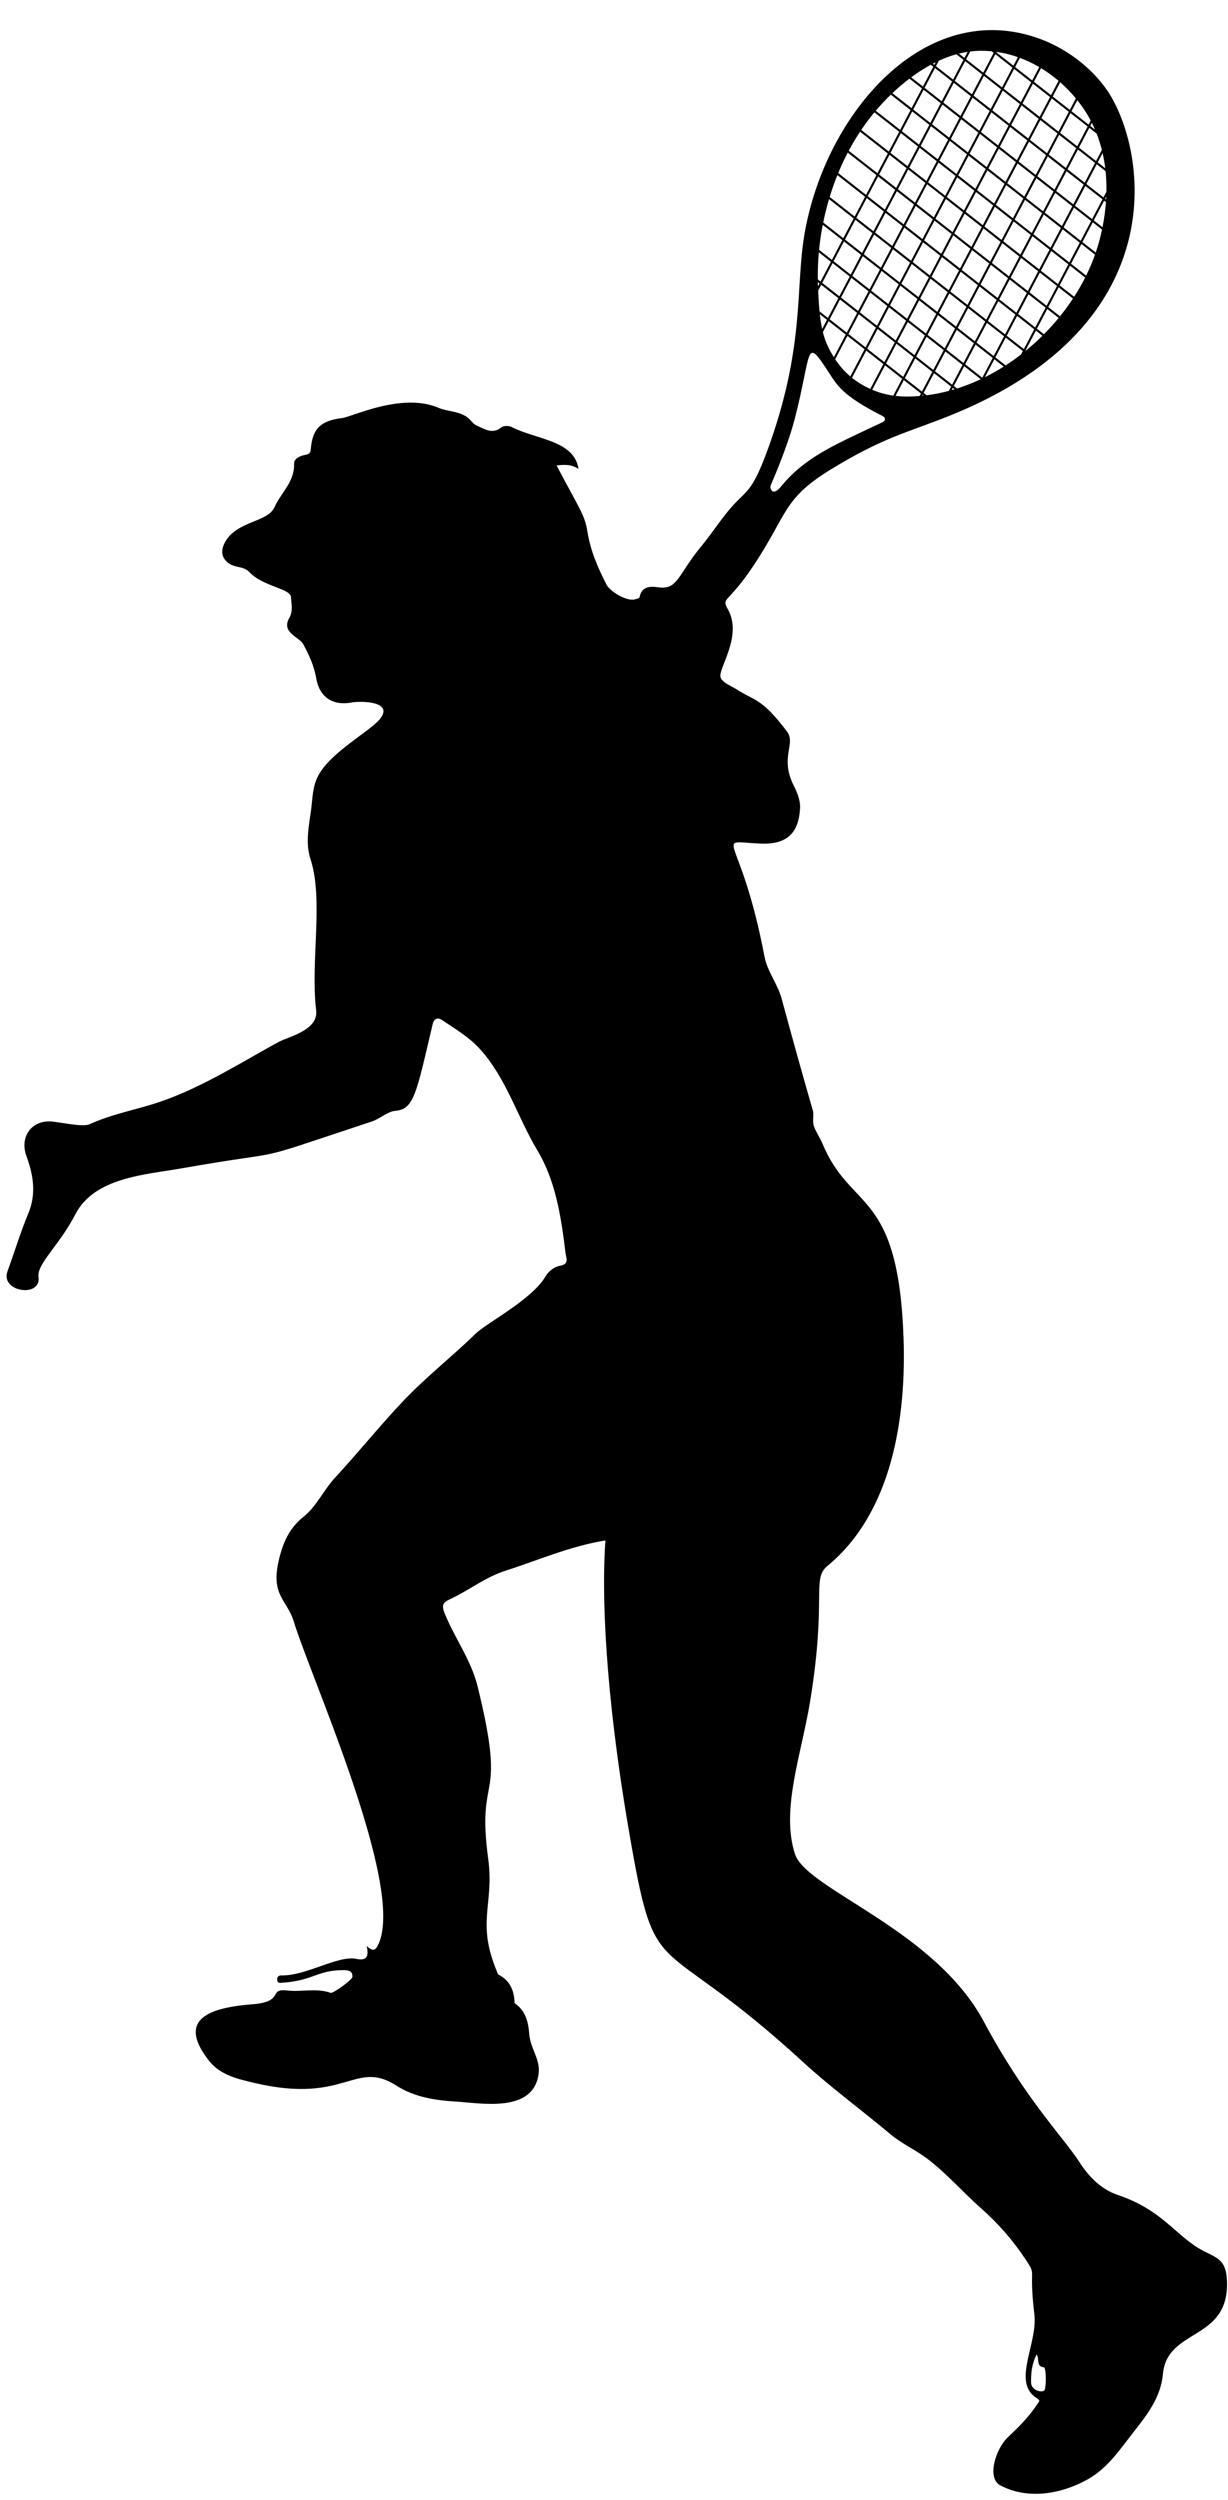 <?xml version="1.0" encoding="UTF-8"?><svg xmlns="http://www.w3.org/2000/svg" xmlns:xlink="http://www.w3.org/1999/xlink" height="1623.7" preserveAspectRatio="xMidYMid meet" version="1.0" viewBox="12.3 -5.7 797.9 1623.7" width="797.9" zoomAndPan="magnify"><g id="change1_1"><path d="M794.63,1456.303c-17.72-8.901-26.274-26.534-55.922-36.491c-11.434-3.84-19.239-12.349-25.335-21.794 c-10.082-15.62-34.895-40.5-61.83-90.835c-32.2-60.175-115.382-85.828-122.757-108.938c-9.24-28.951,4.327-64.794,9.99-99.634 c10.851-66.758,0.716-78.776,11.182-87.386c42.089-34.623,51.234-96.41,49.425-148.034c-3.406-97.219-34.298-81.74-52.68-126.222 c-1.461-3.536-4.691-8.342-5.675-11.677c-0.91-3.085,0.143-7.349-0.504-9.581c-7.19-24.815-13.46-47.441-20.287-72.616 c-2.702-9.965-9.336-17.796-11.182-27.483c-15.821-83.053-34.714-74.755-2.51-73.452c16.577,0.671,24.64-6.312,25.593-22.819 c0.305-5.28-1.846-10.343-4.173-15.012c-9.188-18.433,1.715-26.982-4.312-34.97c-16.411-21.749-21.038-19.873-32.318-27.126 c-3.808-2.448-9.261-4.318-10.774-7.83c-2.264-5.254,14.548-26.679,4.756-44.309c-4.503-8.108-0.067-3.561,16.17-27.848 c22.644-33.872,19.158-43.735,50.242-62.836c34.631-21.287,50.198-24.146,77.467-35.074 c149.54-59.877,127.242-175.531,102.291-211.657c-10.092-14.61-27.251-27.997-47.009-34.371 C610.021-5.716,546.741,71.547,534.62,148.805c-5.407,34.445,0.471,72.165-23.756,138.154 c-10.364,28.228-13.676,25.479-24.016,37.521c-6.719,7.825-12.396,16.773-18.978,24.718c-15.595,18.824-14.977,28.511-28.355,26.445 c-4.116-0.636-10.274-0.712-11.568,6.194c-0.211,1.125-1.679,1.225-2.773,1.605c-5.365,1.866-16.507-5.069-18.692-9.294 c-5.638-10.905-10.494-22.096-12.461-34.39c-1.716-10.722-4.063-12.989-20.1-43.184c5.158-0.568,9.492-0.844,14.261,2.25 c-2.778-18.701-27.61-19.023-43.484-27.233c-1.756-0.908-5.183-0.907-6.585,0.225c-5.971,4.822-11.01,1.01-16.151-1.174 c-2.381-1.011-3.682-3.619-5.886-5.249c-5.76-4.258-12.858-3.686-18.87-6.259c-23.756-10.166-56.075,5.875-62.501,6.648 c-14.088,1.693-19.391,6.87-20.474,20.274c-0.227,2.809-1.493,3.241-3.671,3.671c-3.39,0.669-7.278,2.241-7.173,5.844 c0.34,11.7-8.565,18.772-12.751,28.142c-4.411,9.873-24.061,8.735-31.882,22.286c-2.875,4.982-3.099,9.684,1.478,13.628 c4.146,3.572,10.293,2.177,13.91,6.035c9.264,9.881,26.966,10.605,27.262,16.589c0.221,4.461,1.417,8.888-1.103,13.286 c-5.532,9.653,6.428,12.342,9.03,17.128c3.806,7.001,7.028,14.033,8.416,22.067c2.138,12.37,10.644,18.043,23.107,15.788 c5.847-1.058,27.761-0.916,18.256,10.791c-6.481,7.982-31.859,21.355-40.023,36.706c-3.822,7.188-3.656,14.827-4.675,22.361 c-1.43,10.56-3.791,21.275-0.383,31.77c8.706,26.811-0.135,66.042,3.705,98.425c1.509,12.724-18.139,17.119-23.795,20.106 c-19.428,10.26-48.711,29.23-77.177,39.005c-15.24,5.234-31.394,7.909-46.222,14.711c-4.714,2.162-20.852-1.766-26.035-1.834 c-12.385-0.162-19.331,10.677-15.073,22.369c4.408,12.104,6.658,24.372,1.332,37.215c-5.125,12.358-9.029,25.219-13.608,37.808 c-4.855,13.347,22.107,17.477,20.17,3.485c-1.148-8.289,13.703-20.621,23.921-40.49c12.39-24.092,45.508-25.741,69.113-29.897 c76.403-13.451,37.012-1.725,123.478-30.398c5.387-1.786,10.299-6.524,15.264-6.939c12.209-1.021,13.625-10.817,24.267-56.046 c0.981-4.171,3.386-4.823,6.385-2.782c8.384,5.704,17.293,10.906,24.159,18.438c17.428,19.116,24.512,44.272,37.537,66.035 c11.985,20.025,15.478,43.399,18.279,66.497c0.456,3.759,2.75,7.448-3.954,8.563c-3.347,0.557-7.268,3.71-9.014,6.778 c-8.474,14.891-38.195,30.162-45.529,37.319c-15.159,14.793-31.87,27.815-46.554,43.244c-15.525,16.313-29.556,33.827-44.786,50.315 c-7.409,8.021-11.888,18.511-20.417,25.285c-10.045,7.978-14.08,18.771-16.481,30.386c-4.3,20.803,6.033,24.013,10.144,37.468 c11.36,37.172,72.34,171.765,55.14,209.469c-1.883,4.129-3.34,5.407-7.758,1.366c1.832,7.482-0.568,9.673-6.73,8.404 c-11.994-2.471-32.541,11.188-48.842,10.733c-1.886-0.052-2.823,1.394-2.483,3.298c0.333,1.866,1.7,1.576,3.147,1.475 c20.795-1.454,22.664-8.344,40.357-8.197c3.105,0.026,5.538,0.764,5.295,4.478c-0.113,1.736-12.493,10.832-14.122,10.261 c-9.295-3.257-18.886-0.427-28.278-1.534c-12.622-1.487-1.212,7.342-22.73,8.985c-31.969,2.442-47.644,11.722-27.977,36.717 c7.441,9.456,19.036,11.896,29.904,14.439c59.244,13.864,64.802-15.683,91.962,1.733c11.451,7.342,24.972,9.494,38.314,10.264 c16.333,0.943,50.62,7.815,53.947-18.145c1.207-9.418-5.446-16.381-6.105-25.751c-0.565-8.029-2.517-15.251-9.502-20.027 c-0.249-7.999-2.889-14.613-10.464-18.514c-0.637-0.328-0.837-1.556-1.182-2.389c-13.306-32.187-1.51-42.93-5.505-72.71 c-7.851-58.53,12.581-33.063-6.893-112.076c-4.189-16.996-14.758-31.201-21.331-47.215c-2.536-6.178-0.554-7.568,3.374-9.396 c12.319-5.732,23.018-14.377,36.269-18.586c21.172-6.725,41.606-15.849,64.739-19.595c-2.525,34.108-0.377,97.792,15.311,188.879 c17.844,103.601,16.046,60.807,113.045,149.818c18.05,16.563,37.953,31.092,56.753,46.861c7.399,6.206,16.192,10.07,23.846,15.846 c12.806,9.663,23.206,21.823,35.134,32.341c11.209,9.884,20.83,20.926,29.021,33.345c7.322,11.104,1.773,3.475,5.601,35.608 c2.254,18.918-14.748,44.025,1.353,54.192c2.886,1.823,1.757,2.205,0.524,4.078c-5.305,8.052-12.027,14.823-18.991,21.348 c-7.988,7.483-14.059,26.57-4.998,31.364c18.211,9.636,40.097,5.389,56.708-3.882c13.15-7.339,21.327-19.919,30.432-31.501 c8.695-11.059,17.098-22.001,18.525-37.088c2.804-29.64,42.204-21.203,41.624-59.022 C809.352,1462.526,804.164,1461.092,794.63,1456.303z M594.187,251.393l5.387-10.258l11.12,8.71l-0.854,1.626 C604.622,251.9,599.691,252.028,594.187,251.393z M565.878,239.65l9.268-17.647l11.121,8.71l-8.497,16.178 C573.624,245.015,569.569,242.608,565.878,239.65z M554.966,227.606l7.967-15.168l11.12,8.709l-9.25,17.612 C560.999,235.536,557.766,231.831,554.966,227.606z M543.898,183.036l1.997-3.803l11.121,8.71l-6.745,12.842L544.8,196.5 C544.351,191.833,544.123,187.221,543.898,183.036z M622.303,33.755c3.731-1.718,7.542-3.146,11.403-4.217l4.611,3.611 l-6.745,12.842l-11.121-8.71L622.303,33.755z M656.594,27.602l1.328,1.04l-6.745,12.842l-11.12-8.709l2.646-5.038 C647.362,27.164,652,27.162,656.594,27.602z M665.69,231.599l-6.655-5.212l6.745-12.842l11.12,8.709l-1.171,2.229 C672.475,226.997,669.128,229.377,665.69,231.599z M628.816,248.164c-4.762,1.266-9.581,2.216-14.436,2.831l-1.946-1.524 l6.745-12.842l11.121,8.71L628.816,248.164z M624.962,159.978l6.745-12.842l11.12,8.709l-6.745,12.842L624.962,159.978z M635.435,169.918l-6.745,12.842l-11.12-8.709l6.745-12.842L635.435,169.918z M632.353,145.906l6.745-12.842l11.12,8.709 l-6.745,12.842L632.353,145.906z M639.744,131.834l6.745-12.842l11.12,8.709l-6.745,12.842L639.744,131.834z M651.311,142.63 l11.12,8.709l-6.745,12.842l-11.12-8.709L651.311,142.63z M651.957,141.399l6.745-12.842l11.12,8.709l-6.745,12.842L651.957,141.399 z M659.348,127.327l6.745-12.842l11.12,8.709l-6.745,12.842L659.348,127.327z M666.739,113.255l6.745-12.842l11.12,8.71 l-6.745,12.842L666.739,113.255z M665.646,112.398l-11.12-8.709l6.745-12.842l11.12,8.709L665.646,112.398z M664.999,113.629 l-6.745,12.842l-11.12-8.709l6.745-12.842L664.999,113.629z M646.041,116.905l-11.121-8.71l6.745-12.842l11.121,8.71 L646.041,116.905z M645.395,118.136l-6.745,12.842l-11.121-8.71l6.745-12.842L645.395,118.136z M638.004,132.208l-6.745,12.842 l-11.121-8.71l6.745-12.842L638.004,132.208z M630.613,146.28l-6.745,12.842l-11.121-8.71l6.745-12.842L630.613,146.28z M623.222,160.352l-6.745,12.842l-11.121-8.71l6.745-12.842L623.222,160.352z M615.831,174.425l-6.745,12.842l-11.121-8.71 l6.745-12.842L615.831,174.425z M608.44,188.497l-6.745,12.842l-11.121-8.71l6.745-12.842L608.44,188.497z M609.534,189.353 l11.12,8.709l-6.745,12.842l-11.12-8.709L609.534,189.353z M610.18,188.123l6.745-12.842l11.12,8.709l-6.745,12.842L610.18,188.123z M629.138,184.847l11.12,8.709l-6.745,12.842l-11.12-8.709L629.138,184.847z M629.784,183.616l6.745-12.842l11.12,8.709 l-6.745,12.842L629.784,183.616z M637.175,169.544l6.745-12.842l11.12,8.709l-6.745,12.842L637.175,169.544z M656.134,166.268 l11.121,8.71l-6.745,12.842l-11.121-8.71L656.134,166.268z M656.78,165.037l6.745-12.842l11.121,8.71l-6.745,12.842L656.78,165.037z M664.171,150.965l6.745-12.842l11.121,8.71l-6.745,12.842L664.171,150.965z M671.562,136.893l6.745-12.842l11.121,8.71 l-6.745,12.842L671.562,136.893z M678.953,122.821l6.745-12.842l11.121,8.71l-6.745,12.842L678.953,122.821z M686.344,108.748 l6.745-12.842l11.121,8.71l-6.745,12.842L686.344,108.748z M685.25,107.892l-11.12-8.709l6.745-12.842l11.12,8.709L685.25,107.892z M673.037,98.326l-11.12-8.709l6.745-12.842l11.12,8.709L673.037,98.326z M660.823,88.76l-11.121-8.71l6.745-12.842l11.121,8.71 L660.823,88.76z M660.177,89.991l-6.745,12.842l-11.121-8.71l6.745-12.842L660.177,89.991z M641.218,93.266l-11.12-8.709 l6.745-12.842l11.12,8.709L641.218,93.266z M640.572,94.497l-6.745,12.842l-11.12-8.709l6.745-12.842L640.572,94.497z M633.18,108.569l-6.745,12.842l-11.12-8.709l6.745-12.842L633.18,108.569z M625.79,122.641l-6.745,12.842l-11.12-8.709 l6.745-12.842L625.79,122.641z M618.399,136.714l-6.745,12.842l-11.12-8.709l6.745-12.842L618.399,136.714z M611.008,150.786 l-6.745,12.842l-11.12-8.709l6.745-12.842L611.008,150.786z M603.617,164.858l-6.745,12.842l-11.12-8.709l6.745-12.842 L603.617,164.858z M596.226,178.93l-6.745,12.842l-11.12-8.709l6.745-12.842L596.226,178.93z M588.835,193.003l-6.745,12.842 l-11.12-8.709l6.745-12.842L588.835,193.003z M589.928,193.859l11.121,8.71l-6.745,12.842l-11.121-8.71L589.928,193.859z M602.143,203.425l11.12,8.709l-6.745,12.842l-11.12-8.709L602.143,203.425z M614.356,212.991l11.12,8.709l-6.745,12.842 l-11.12-8.709L614.356,212.991z M615.002,211.761l6.745-12.842l11.12,8.709l-6.745,12.842L615.002,211.761z M633.961,208.485 l11.121,8.71l-6.745,12.842l-11.121-8.71L633.961,208.485z M634.607,207.254l6.745-12.842l11.121,8.71l-6.745,12.842 L634.607,207.254z M641.998,193.182l6.745-12.842l11.121,8.71l-6.745,12.842L641.998,193.182z M660.957,189.907l11.12,8.709 l-6.745,12.842l-11.12-8.709L660.957,189.907z M661.603,188.676l6.745-12.842l11.12,8.709l-6.745,12.842L661.603,188.676z M668.995,174.604l6.745-12.842l11.12,8.709l-6.745,12.842L668.995,174.604z M676.385,160.531l6.745-12.842l11.12,8.709 l-6.745,12.842L676.385,160.531z M683.776,146.459l6.745-12.842l11.12,8.709l-6.745,12.842L683.776,146.459z M691.167,132.387 l6.745-12.842l11.12,8.709l-6.745,12.842L691.167,132.387z M698.558,118.315l6.745-12.842l11.12,8.709l-6.745,12.842 L698.558,118.315z M705.949,104.243l6.745-12.842l11.12,8.709l-6.745,12.842L705.949,104.243z M704.856,103.386l-11.121-8.71 l6.745-12.842l11.121,8.71L704.856,103.386z M692.641,93.82l-11.12-8.709l6.745-12.842l11.12,8.709L692.641,93.82z M680.428,84.254 l-11.12-8.709l6.745-12.842l11.12,8.709L680.428,84.254z M668.214,74.688l-11.121-8.71l6.745-12.842l11.121,8.71L668.214,74.688z M656,65.122l-11.12-8.709l6.745-12.842l11.12,8.709L656,65.122z M655.353,66.352l-6.745,12.842l-11.12-8.709l6.745-12.842 L655.353,66.352z M636.395,69.628l-11.12-8.709l6.745-12.842l11.12,8.709L636.395,69.628z M635.749,70.859l-6.745,12.842 l-11.12-8.709l6.745-12.842L635.749,70.859z M628.358,84.931l-6.745,12.842l-11.12-8.709l6.745-12.842L628.358,84.931z M620.967,99.003l-6.745,12.842l-11.12-8.709l6.745-12.842L620.967,99.003z M613.576,113.076l-6.745,12.842l-11.12-8.709 l6.745-12.842L613.576,113.076z M606.185,127.148l-6.745,12.842l-11.12-8.709l6.745-12.842L606.185,127.148z M598.794,141.22 l-6.745,12.842l-11.12-8.709l6.745-12.842L598.794,141.22z M591.403,155.292l-6.745,12.842l-11.12-8.709l6.745-12.842 L591.403,155.292z M584.012,169.364l-6.745,12.842l-11.12-8.709l6.745-12.842L584.012,169.364z M576.621,183.437l-6.745,12.842 l-11.12-8.709l6.745-12.842L576.621,183.437z M569.23,197.509l-6.745,12.842l-11.12-8.709l6.745-12.842L569.23,197.509z M570.323,198.365l11.12,8.709l-6.745,12.842l-11.12-8.709L570.323,198.365z M582.537,207.931l11.121,8.71l-6.745,12.842 l-11.121-8.71L582.537,207.931z M594.752,217.498l11.12,8.709l-6.745,12.842l-11.12-8.709L594.752,217.498z M606.965,227.063 l11.12,8.709l-6.745,12.842l-11.12-8.709L606.965,227.063z M619.825,235.399l6.745-12.842l11.121,8.71l-6.745,12.842 L619.825,235.399z M638.784,232.123l10.773,8.438c-5.03,2.364-10.179,4.39-15.416,6.051l-2.102-1.646L638.784,232.123z M650.55,239.602l-11.12-8.709l6.745-12.842l11.12,8.709L650.55,239.602z M646.821,216.821l6.745-12.842l11.12,8.709l-6.745,12.842 L646.821,216.821z M666.426,212.314l6.745-12.842l11.12,8.709l-6.745,12.842L666.426,212.314z M673.817,198.242l6.745-12.842 l11.12,8.709l-6.745,12.842L673.817,198.242z M681.208,184.169l6.745-12.842l11.12,8.71l-6.745,12.842L681.208,184.169z M688.599,170.097l6.745-12.842l11.12,8.709l-6.745,12.842L688.599,170.097z M695.99,156.025l6.745-12.842l11.12,8.709 l-6.745,12.842L695.99,156.025z M703.381,141.953l6.745-12.842l11.12,8.709l-6.745,12.842L703.381,141.953z M710.772,127.88 l6.745-12.842l11.12,8.709l-6.745,12.842L710.772,127.88z M718.163,113.808l6.745-12.842l5.749,4.503 c0.458,4.43,0.631,8.903,0.55,13.386l-1.924,3.663L718.163,113.808z M730.442,103.564l-4.888-3.828l3.169-6.033 C729.463,96.954,730.036,100.245,730.442,103.564z M728.242,91.68l-3.781,7.2l-11.12-8.709l6.745-12.842l4.77,3.736 C726.212,84.534,727.336,88.079,728.242,91.68z M712.247,89.314l-11.121-8.71l6.745-12.842l11.121,8.71L712.247,89.314z M700.032,79.747l-11.12-8.709l6.745-12.842l11.12,8.709L700.032,79.747z M687.819,70.181l-11.12-8.709l6.745-12.842l11.12,8.709 L687.819,70.181z M675.605,60.616l-11.121-8.71l6.745-12.842l11.121,8.71L675.605,60.616z M663.391,51.05l-11.12-8.709l6.745-12.842 l11.12,8.709L663.391,51.05z M650.531,42.714l-6.745,12.842l-11.12-8.709l6.745-12.842L650.531,42.714z M630.927,47.221 l-6.745,12.842l-11.121-8.71l6.745-12.842L630.927,47.221z M623.535,61.293l-6.745,12.842l-11.121-8.71l6.745-12.842L623.535,61.293 z M616.144,75.365L609.4,88.207l-11.121-8.71l6.745-12.842L616.144,75.365z M608.753,89.438l-6.745,12.842l-11.121-8.71 l6.745-12.842L608.753,89.438z M601.362,103.51l-6.745,12.842l-11.121-8.71l6.745-12.842L601.362,103.51z M593.971,117.582 l-6.745,12.842l-11.121-8.71l6.745-12.842L593.971,117.582z M586.58,131.655l-6.745,12.842l-11.121-8.71l6.745-12.842 L586.58,131.655z M579.189,145.727l-6.745,12.842l-11.121-8.71l6.745-12.842L579.189,145.727z M571.799,159.799l-6.745,12.842 l-11.121-8.71l6.745-12.842L571.799,159.799z M564.408,173.871l-6.745,12.842l-11.121-8.71l6.745-12.842L564.408,173.871z M561.839,211.581l-7.723,14.705c-4.164-6.649-5.98-11.598-7.146-16.277l3.749-7.138L561.839,211.581z M587.361,231.57l11.12,8.709 l-5.743,10.935c-4.654-0.652-9.178-1.863-13.709-3.78L587.361,231.57z M611.447,251.35l0.341-0.648l0.681,0.533 C612.128,251.271,611.788,251.317,611.447,251.35z M630.615,247.678l0.779-1.482l1.172,0.918 C631.916,247.309,631.266,247.494,630.615,247.678z M652.281,239.246l6.108-11.629l6.087,4.767 C660.514,234.887,656.44,237.174,652.281,239.246z M678.83,222.028l-0.19-0.149l6.745-12.842l4.237,3.319 C686.184,215.754,682.572,218.976,678.83,222.028z M690.583,211.373l-4.553-3.566l6.745-12.842l7.415,5.807 C697.167,204.449,693.952,207.984,690.583,211.373z M701.045,199.706l-7.623-5.971l6.745-12.842l9.309,7.291 C706.87,192.141,704.047,195.986,701.045,199.706z M710.218,187.029l-9.406-7.366l6.745-12.842l9.85,7.715 C715.251,178.795,712.84,182.964,710.218,187.029z M718.02,173.279l-9.816-7.688l6.745-12.842l8.844,6.927 C722.155,164.281,720.219,168.822,718.02,173.279z M724.256,158.302l-8.662-6.784l6.745-12.842l6.004,4.703 C727.041,149.53,725.828,153.706,724.256,158.302z M728.654,141.885l-5.668-4.439l6.745-12.842l1.177,0.922 C730.506,131.013,729.736,136.487,728.654,141.885z M730.377,123.374l0.734-1.398c-0.028,0.632-0.062,1.263-0.099,1.895 L730.377,123.374z M723.806,78.506l-3.075-2.408l1.039-1.978C722.494,75.566,723.172,77.029,723.806,78.506z M721.004,72.641 l-1.366,2.6l-11.121-8.71l3.765-7.168C715.703,63.649,718.441,67.771,721.004,72.641z M711.346,58.207l-3.923,7.468l-11.12-8.709 l4.861-9.255C704.834,50.935,708.246,54.452,711.346,58.207z M700.105,46.789l-4.895,9.321L684.09,47.4l4.639-8.832 C692.725,40.993,696.534,43.749,700.105,46.789z M687.555,37.864l-4.559,8.68l-11.121-8.71l3.121-5.942 C679.337,33.509,683.539,35.515,687.555,37.864z M673.702,31.418l-2.92,5.559l-11.12-8.709l0.146-0.278 C664.551,28.669,669.198,29.831,673.702,31.418z M641.043,27.96l-2.079,3.958l-3.591-2.812 C637.253,28.637,639.144,28.249,641.043,27.96z M620.243,34.74l-0.885,1.684l-0.957-0.75 C619.013,35.355,619.626,35.043,620.243,34.74z M617.073,36.371l1.639,1.284l-6.745,12.842l-7.619-5.967 C608.422,41.513,612.678,38.752,617.073,36.371z M603.214,45.377l8.107,6.35l-6.745,12.842l-12.451-9.751 C595.616,51.508,599.326,48.327,603.214,45.377z M591.126,55.771l12.804,10.028l-6.745,12.842l-15.852-12.415 C584.332,62.691,587.61,59.17,591.126,55.771z M580.453,67.273l16.086,12.598l-6.745,12.842L571.89,78.69 C574.774,74.422,577.535,70.782,580.453,67.273z M571.136,79.837l18.012,14.107l-6.745,12.842l-18.638-14.598 C566.026,87.956,568.488,83.836,571.136,79.837z M563.127,93.425l18.63,14.591l-6.745,12.842l-18.08-14.16 C558.798,102.18,560.865,97.751,563.127,93.425z M556.402,108.018l17.964,14.07l-6.745,12.842l-16.228-12.71 C552.856,117.416,554.525,112.676,556.402,108.018z M550.97,123.625l16.005,12.535l-6.745,12.842l-13.031-10.206 C548.234,133.694,549.492,128.629,550.97,123.625z M546.895,140.294l12.689,9.938l-6.745,12.842l-8.333-6.526 C545.084,150.741,545.857,145.648,546.895,140.294z M544.36,158.169l7.833,6.135l-6.745,12.842l-1.777-1.392 C543.602,169.886,543.833,164.015,544.36,158.169z M544.802,178.377l-1.017,1.936c-0.036-0.933-0.067-1.866-0.087-2.8 L544.802,178.377z M544.994,198.388l4.632,3.628l-3.127,5.953C545.828,204.856,545.349,201.623,544.994,198.388z M550.613,235.893 c5.495,8.426,8.886,15.288,34.806,28.41c1.154,0.585,1.941,1.146,1.886,2.438c-0.668,2.006,0.18,0.627-25.224,12.961 c-15.534,7.542-29.813,15.766-40.904,28.898c-1.808,2.14-6.251,8.1-8.167,2.965c-0.176-0.471-0.149-1.154,0.018-1.97 c0,0,10.791-24.483,15.56-42.875C540.076,222.415,535.078,212.084,550.613,235.893z M690.786,1546.733 c-2.155,1.72-8.455-0.41-8.533-5.049c-0.1-5.977,0.38-11.958,3.617-18.405c2.011,3.535-0.483,7.777,4.706,8.441 C692.148,1531.922,692.234,1545.577,690.786,1546.733z" fill="inherit"/></g></svg>